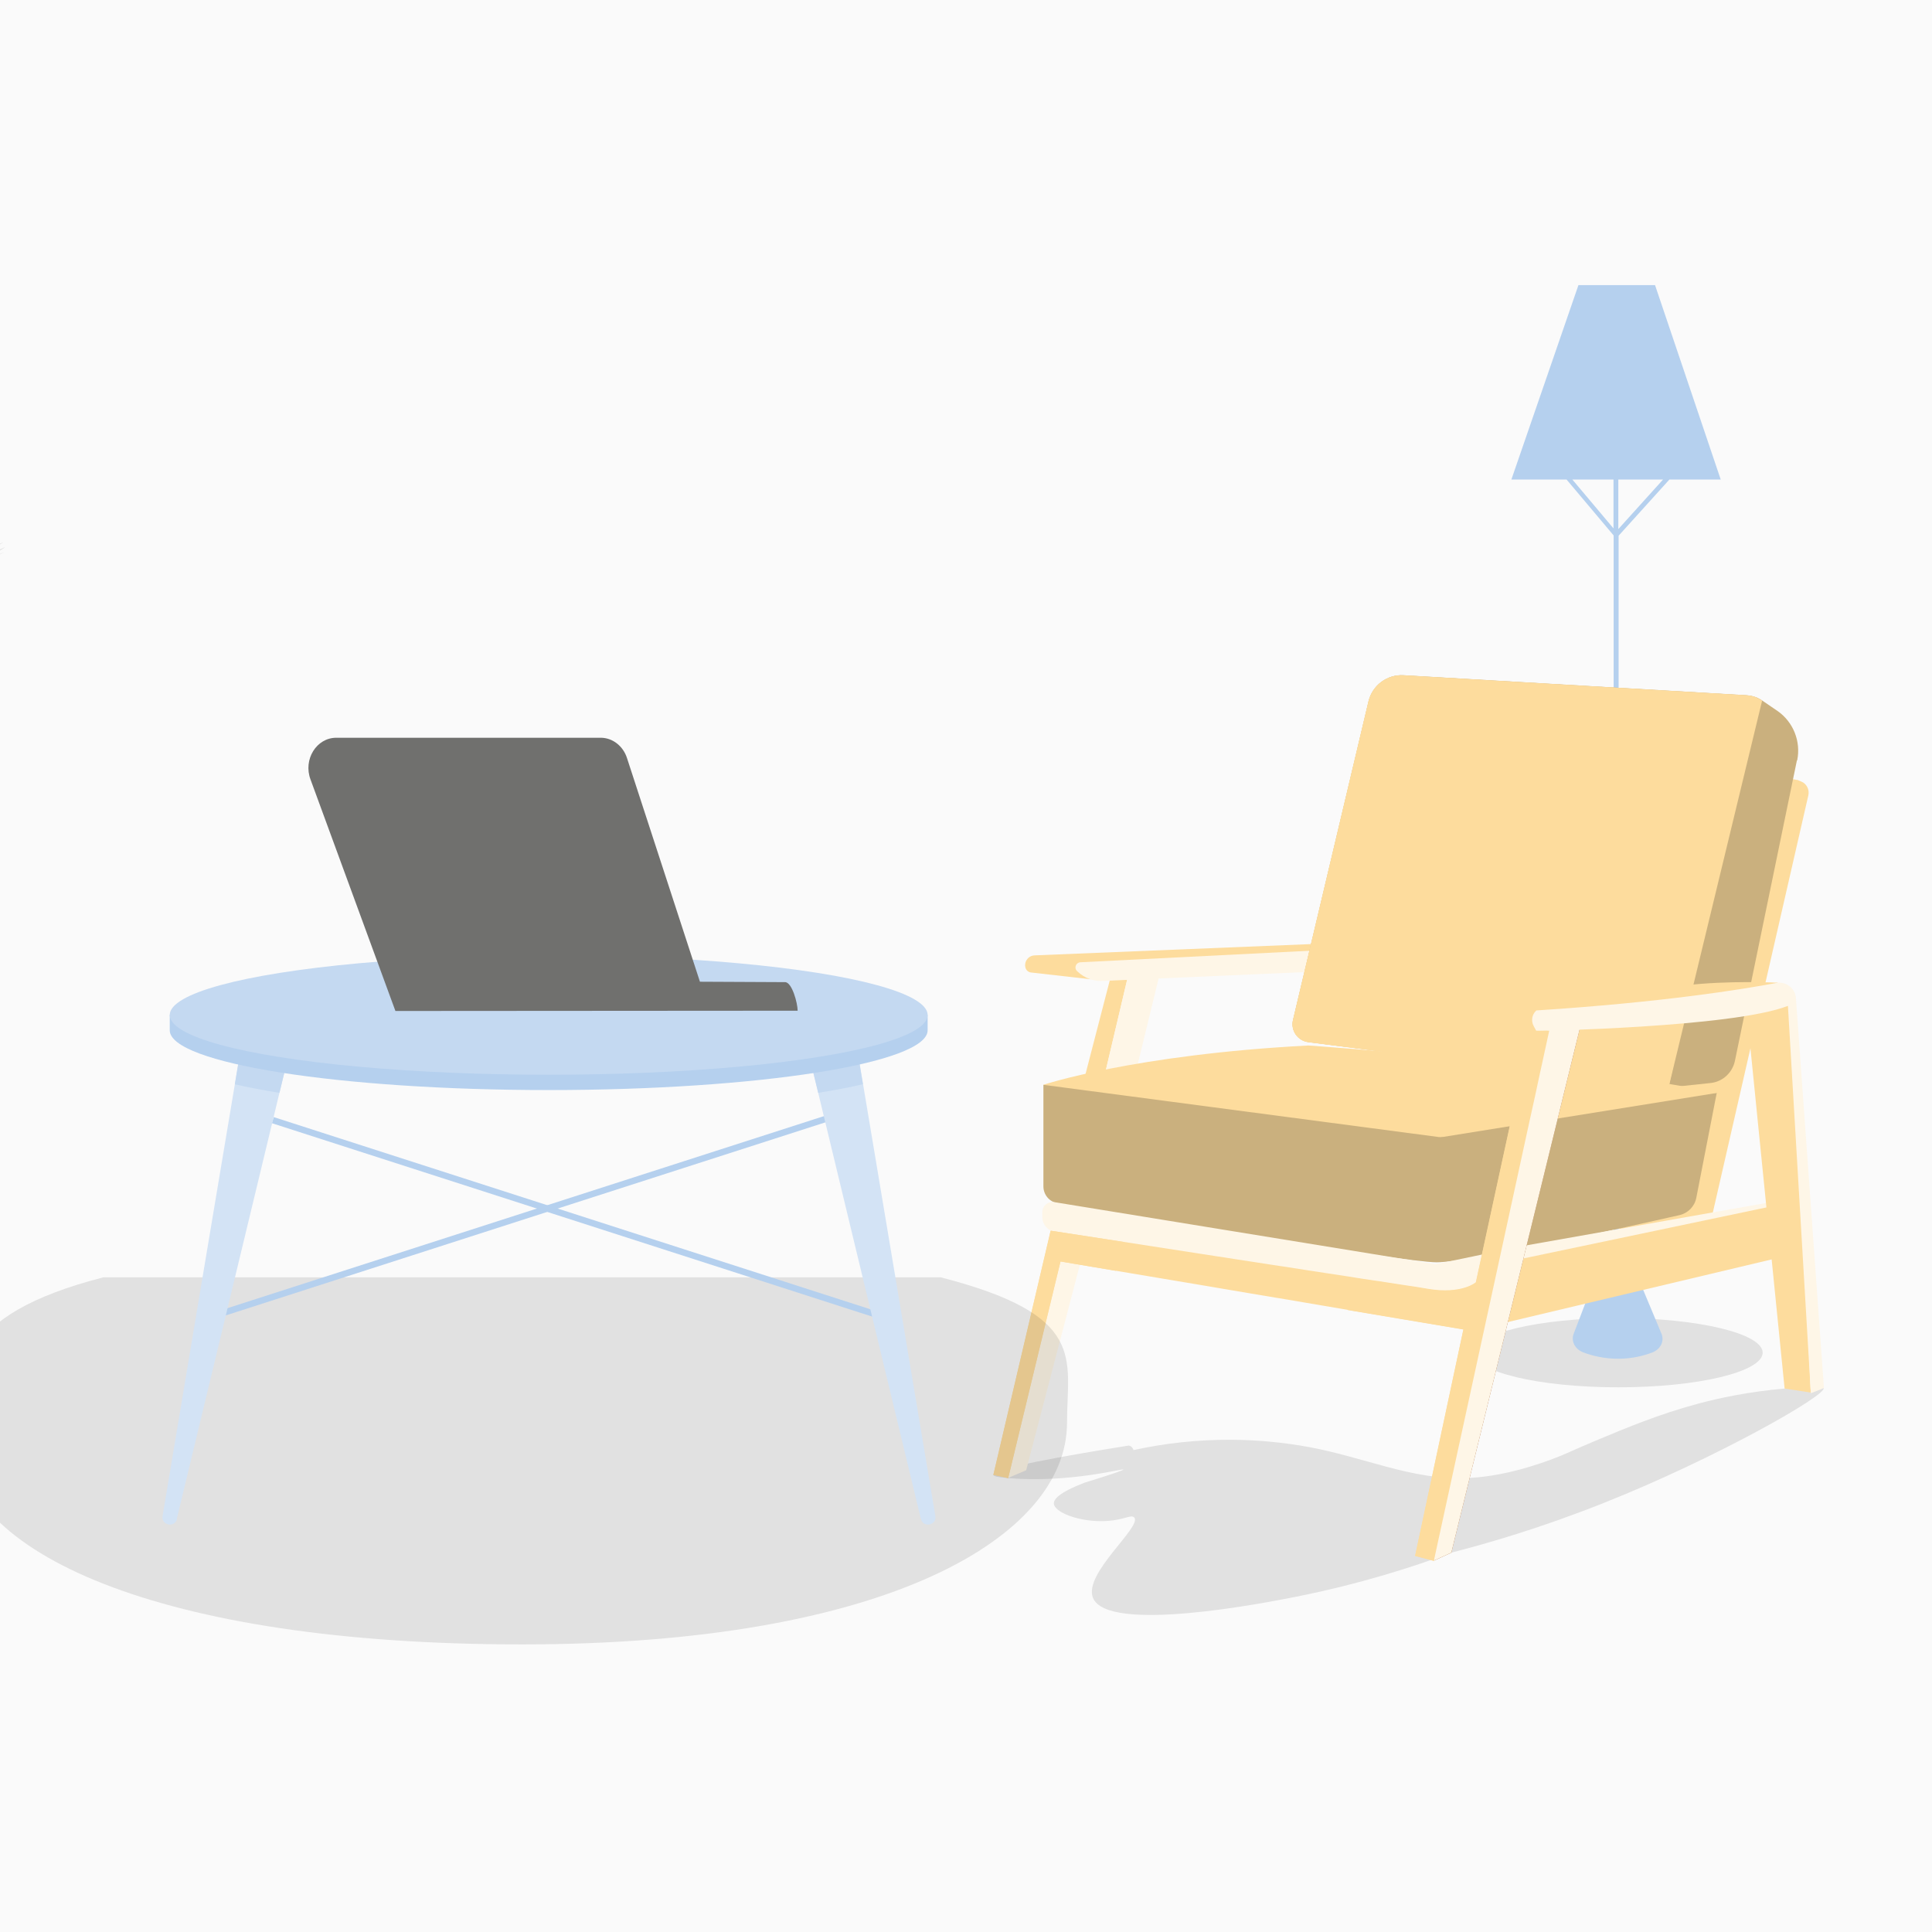 <?xml version="1.0" encoding="UTF-8"?>
<svg xmlns="http://www.w3.org/2000/svg" viewBox="0 0 140 140">
  <defs>
    <style>
      .cls-1 {
        fill: #70706e;
      }

      .cls-1, .cls-2, .cls-3, .cls-4, .cls-5, .cls-6, .cls-7, .cls-8, .cls-9, .cls-10, .cls-11, .cls-12, .cls-13 {
        stroke-width: 0px;
      }

      .cls-2 {
        opacity: .1;
      }

      .cls-2, .cls-3, .cls-8 {
        mix-blend-mode: multiply;
      }

      .cls-2, .cls-3, .cls-8, .cls-9 {
        fill: #000;
      }

      .cls-2, .cls-3, .cls-8, .cls-9, .cls-14 {
        isolation: isolate;
      }

      .cls-3, .cls-9 {
        opacity: .1;
      }

      .cls-4 {
        fill: #fef6e7;
      }

      .cls-5 {
        fill: #c2803e;
      }

      .cls-6 {
        fill: #fafafa;
      }

      .cls-7 {
        fill: #c4d9f1;
      }

      .cls-8 {
        opacity: .2;
      }

      .cls-10 {
        fill: #d3e3f5;
      }

      .cls-11 {
        fill: #fddc9d;
      }

      .cls-12 {
        fill: #b5d0ee;
      }

      .cls-13 {
        fill: #a35f2b;
      }
    </style>
  </defs>
  <g class="cls-14">
    <g id="Layer_1" data-name="Layer 1">
      <rect class="cls-6" width="140" height="140"/>
      <g>
        <ellipse class="cls-3" cx="117.27" cy="98.02" rx="10.46" ry="2.51"/>
        <path class="cls-12" d="M114.38,20.66l-4.86,14.09h4l3.41,4.05v50.3c-.97,2.52-1.94,5.04-2.9,7.56-.2.53.1,1.11.7,1.34.64.24,1.53.47,2.59.46.98-.01,1.79-.22,2.4-.45.61-.23.9-.82.68-1.36l-3.11-7.44v-50.39l3.68-4.07h3.72l-4.76-14.09h-5.54,0ZM116.92,38.29l-2.98-3.54h2.98v3.54ZM117.27,38.34v-3.59h3.24l-3.24,3.59Z"/>
      </g>
      <g>
        <polygon class="cls-5" points="117.89 58.29 97.48 58.79 96.23 71.99 116.05 70.9 117.89 58.29"/>
        <path class="cls-2" d="M131.25,100.66c-.64-.01-1.29-.03-1.93-.04-2.63.23-4.75.69-6.25,1.09-2.85.76-5.37,1.82-7.33,2.64-2.06.86-2.16.98-3.44,1.45-1.9.69-3.87,1.2-5.89,1.3-2.03.11-4.01-.3-5.96-.82-1.86-.5-3.7-1.07-5.59-1.42-1.86-.34-3.75-.52-5.64-.53-2.39-.01-4.76.24-7.09.75,0-.04-.03-.13-.11-.21-.08-.09-.18-.11-.22-.12-4.71.75-9.87,1.67-9.82,2.12.01.12.37.18,1.07.24,4.45.37,8.33-.72,8.35-.62.01.04-.53.25-2.81.95-1.89.73-2.25,1.22-2.22,1.53.07.71,2.28,1.48,4.3,1.2.92-.13,1.34-.41,1.52-.21.6.66-3.7,4.06-2.99,5.82,1.04,2.62,12.51.36,14.59-.05,4.82-.95,8.71-2.22,11.38-3.22,2.62-.67,6.49-1.79,11.02-3.59,8.2-3.26,16.2-7.83,15.96-8.34-.03-.06-.2-.1-.91.09h0Z"/>
        <g>
          <path class="cls-11" d="M130.28,56.53l.24.1c.4.16.61.59.52,1l-7.44,32.5-6.13-3.72,8.49-24.78,4.31-5.11h0Z"/>
          <path class="cls-11" d="M123.62,87.79l6.66-31.26-2.65-.51-11.61,15.87,1.33,17.15h4.74c.74,0,1.38-.52,1.53-1.24h0Z"/>
          <polygon class="cls-4" points="78.38 91.16 74.36 106.54 73.04 107.1 75.6 94.14 77.05 90.87 78.38 91.16"/>
          <g>
            <polygon class="cls-11" points="78.38 78.91 80.5 70.73 81.74 70.73 79.33 80.96 78.38 78.91"/>
            <polygon class="cls-4" points="81.74 70.73 84 70.73 81.74 80.01 79.91 78.49 81.74 70.73"/>
            <path class="cls-11" d="M95.55,68.39l-20.58.84c-.46.02-.78.46-.66.9h0c.05.18.21.32.4.34l4.31.49,16.93-1.29-.4-1.29h0Z"/>
            <path class="cls-4" d="M96.2,68.83l-17.91.9c-.33.02-.48.42-.24.64l.03.03c.51.48,1.2.74,1.91.68l15.73-.69.48-1.57h0Z"/>
          </g>
          <g>
            <path class="cls-11" d="M130.21,55.1l-4.49,21.77c-.18.86-.89,1.52-1.77,1.61l-3.04.32-.23.03-25.87-3.32c-.78-.1-1.29-.85-1.11-1.6l5.47-23.09c.28-1.16,1.34-1.96,2.54-1.89l24.87,1.45c.25.02.48.07.71.16.14.06.27.13.4.22l1.1.75c1.16.8,1.72,2.21,1.44,3.59h0Z"/>
            <path class="cls-8" d="M130.21,55.1l-4.49,21.77c-.18.86-.89,1.52-1.77,1.61l-3.04.32-.23.03-25.87-3.32c-.78-.1-1.29-.85-1.11-1.6l5.47-23.09c.28-1.16,1.34-1.96,2.54-1.89l24.87,1.45c.25.02.48.07.71.16.14.06.27.13.4.22l1.1.75c1.16.8,1.72,2.21,1.44,3.59h0Z"/>
            <path class="cls-11" d="M127.28,50.55l-6.38,28.26-.23.03-25.87-3.32c-.78-.1-1.29-.85-1.11-1.6l5.47-23.09c.28-1.16,1.34-1.96,2.54-1.89l24.87,1.45c.25.02.48.07.71.16h0Z"/>
          </g>
          <g>
            <path class="cls-11" d="M124.4,79.2l-1.48,7.6c-.12.62-.6,1.11-1.21,1.25-3.53.8-15.21,3.42-17.61,3.42s-22.65-3.45-27.46-4.28c-.6-.1-1.03-.62-1.03-1.22v-7.36l23.45.88,25.35-.29h0Z"/>
            <path class="cls-11" d="M120.91,78.81l-.23.03-25.87-3.32c-.78-.1-1.29-.85-1.11-1.6l5.47-23.09c.28-1.16,1.34-1.96,2.54-1.89l24.87,1.45c.25.02.48.07.71.16.14.06.27.13.4.22l-6.78,28.04h0Z"/>
            <path class="cls-8" d="M124.4,79.2l-1.48,7.6c-.12.62-.6,1.11-1.21,1.25-3.53.8-15.21,3.42-17.61,3.42s-22.65-3.45-27.46-4.28c-.6-.1-1.03-.62-1.03-1.22v-7.36l23.45.88,25.35-.29h0Z"/>
            <path class="cls-11" d="M124.4,79.2l-19.79,3.18c-.15.02-.31.03-.46,0l-28.55-3.77s6.58-2.19,19.21-2.85c0,0,20.67,1.46,29.59,3.44h0Z"/>
          </g>
          <polygon class="cls-4" points="110.06 90.34 127.99 87.17 129.55 87.17 110.81 93.1 109.01 92.15 110.06 90.34"/>
          <polygon class="cls-11" points="110.4 91.19 129.55 87.17 130.03 90.87 108.68 95.94 110.4 91.19"/>
          <path class="cls-4" d="M75.53,87.85v.34c0,.53.38.98.9,1.06l27.67,4.34c.28.04.84.38,1.11.3l3.12-1.4-.8-1.61-3.51.73-27.63-4.5c-.45-.07-.86.27-.86.73h0Z"/>
          <polygon class="cls-13" points="114.5 74.45 105.17 112.51 103.91 113.09 104.51 107.1 110.76 77.15 112.26 74.45 114.5 74.45"/>
          <path class="cls-11" d="M112.26,74.7l-.57,2.62-.08.36-.36,1.68-.26,1.18-.09.43-.09.42-2.05,9.42-4.85,22.29-1.36-.36,3.5-16.41-7.97-1.34-.41-.07-1.7-.29-1.53-.26-1.71-.29-.26-.04-2.02-.34-1.89-.32-1.41-.24-8.88-1.49-1.42-.24-3.79,15.7-1.07-.24,4.15-17.69s.02,0,.06.01c.62.09,6.05.93,11.93,1.84.47.07.94.14,1.42.22.46.07.92.14,1.38.21.68.11,1.35.21,2.02.31.05,0,.1.02.15.02.58.09,1.15.18,1.71.27.5.08.98.15,1.45.22.47.07.93.14,1.38.21.25.04.5.08.74.12.09.01.18.03.26.04.32.05.64.1.94.14.1.02.2.03.29.04.18.03.35.06.51.08.59.09,1.11.17,1.56.24.1.02.19.03.27.04.1.02.19.03.28.04.09.02.18.03.25.04.32.05.56.09.72.12,2.49.42,3.5-.48,3.5-.48l.41-1.89.03-.14,2.02-9.31.08-.39.08-.38.32-1.48.41-1.87.07-.33.54-2.47h1.37Z"/>
        </g>
        <g>
          <path class="cls-11" d="M128.87,71.21s-3.65-.18-6.81.2c-3.16.38-15.25.84-15.21,1.61.04.77-.23,1.84,4.48,1.67s13.57-1.76,13.57-1.76l3.97-1.73h0Z"/>
          <polygon class="cls-11" points="126.53 72.84 129.32 100.62 131.21 100.91 130.03 72.84 126.53 72.84"/>
          <path class="cls-4" d="M111.33,73.22l-.04.04c-.28.28-.35.72-.16,1.08l.2.37s14.2-.25,18.23-1.82l1.66,28.07.95-.38-2.03-28.25c-.05-.72-.71-1.23-1.42-1.1-2.44.46-8.23,1.4-17.38,1.99h0Z"/>
          <polygon class="cls-4" points="114.5 74.45 105.17 112.51 103.91 113.09 104.51 107.1 110.76 77.15 112.26 74.45 114.5 74.45"/>
          <path class="cls-11" d="M81.37,89.99c-3.09-.48-5.24-.81-5.24-.81l-4.15,17.69,1.07.24,3.79-15.7,4.02.68c.22-.69.4-1.39.52-2.1h0Z"/>
          <path class="cls-11" d="M112.26,74.7l-.57,2.62-.08.36-.36,1.68-.26,1.18-.19.86-2.05,9.42-4.85,22.29-1.36-.36,3.5-16.41-7.97-1.34h0l-.41-.07c.02-.78,0-1.56-.04-2.33v-.08c.25.04.5.08.74.12.09.01.18.03.26.04.32.05.64.1.94.14.1.02.2.03.29.04.18.03.35.06.51.08.59.09,1.11.17,1.56.24.09.02.18.03.27.04.1.02.19.03.28.04.09.02.18.03.25.04.32.05.56.09.72.12,2.49.42,3.5-.48,3.5-.48l.41-1.89.03-.14,2.02-9.31.17-.76.32-1.48.41-1.87.07-.33.54-2.47h1.37Z"/>
        </g>
      </g>
      <path class="cls-3" d="M77.32,103.1c0,8.28-13.07,16.06-39.49,16.06S-3.02,112.44-3.02,104.16c0-4.68-.18-8.85,10.51-11.6h60.68c10.69,2.75,9.15,5.87,9.15,10.54Z"/>
      <path class="cls-9" d="M-.14,40.2c-.17.07-.42.18-.61.25.13-.04.27-.09.31-.1.08-.02.25-.08.31-.11.05-.03.44-.22.42-.22H.29s-.18.08-.43.18h0Z"/>
      <path class="cls-9" d="M-.06,39.84c-.17.08-.42.2-.61.27.13-.04.28-.09.32-.09.08-.01.26-.06.31-.1.05-.03.42-.26.4-.28H.37s-.18.09-.42.2h0Z"/>
      <path class="cls-9" d="M-.2,39.49c-.17.07-.42.19-.61.26.13-.04.27-.09.32-.1.08-.02.26-.07.31-.1.05-.03.43-.24.41-.25H.23s-.18.08-.43.19h0Z"/>
      <g>
        <polygon class="cls-12" points="63.65 95.55 63.8 95.11 19.84 80.95 19.7 81.39 63.65 95.55"/>
        <polygon class="cls-12" points="15.77 95.51 60.43 81.13 60.29 80.69 15.63 95.07 15.77 95.51"/>
        <g>
          <path class="cls-10" d="M58.47,75.8l.82,3.39,7.44,30.88c.16.66,1.16.46,1.05-.21l-5.24-31.3-.46-2.76h-3.6Z"/>
          <path class="cls-10" d="M12.81,110.07l7.44-30.88.82-3.39h-3.59l-.46,2.76-5.24,31.3c-.11.67.88.87,1.05.21h0Z"/>
        </g>
        <path class="cls-7" d="M62.06,75.8h-3.59l.82,3.39c1.2-.19,2.28-.4,3.24-.62l-.46-2.76Z"/>
        <path class="cls-7" d="M17.01,78.57c.96.22,2.04.43,3.24.62l.82-3.39h-3.59l-.46,2.76Z"/>
        <path class="cls-12" d="M12.3,74.66c0,2.39,12.29,4.33,27.46,4.33s27.46-1.94,27.46-4.33v-1.11c-3.54-1.75-15.21-3.22-27.46-3.22-13.68,0-25.36,1.16-27.46,3.22v1.11Z"/>
        <ellipse class="cls-7" cx="39.76" cy="73.55" rx="27.46" ry="4.33"/>
      </g>
      <path class="cls-1" d="M28.65,73.25l-6.15-16.77c-.54-1.44.43-3.02,1.87-3.02h19.16c.86,0,1.63.6,1.91,1.49l5.28,16.19,6.17.03c.5,0,.91,1.52.91,2.07l-29.14.02Z"/>
    </g>
  </g>
</svg>